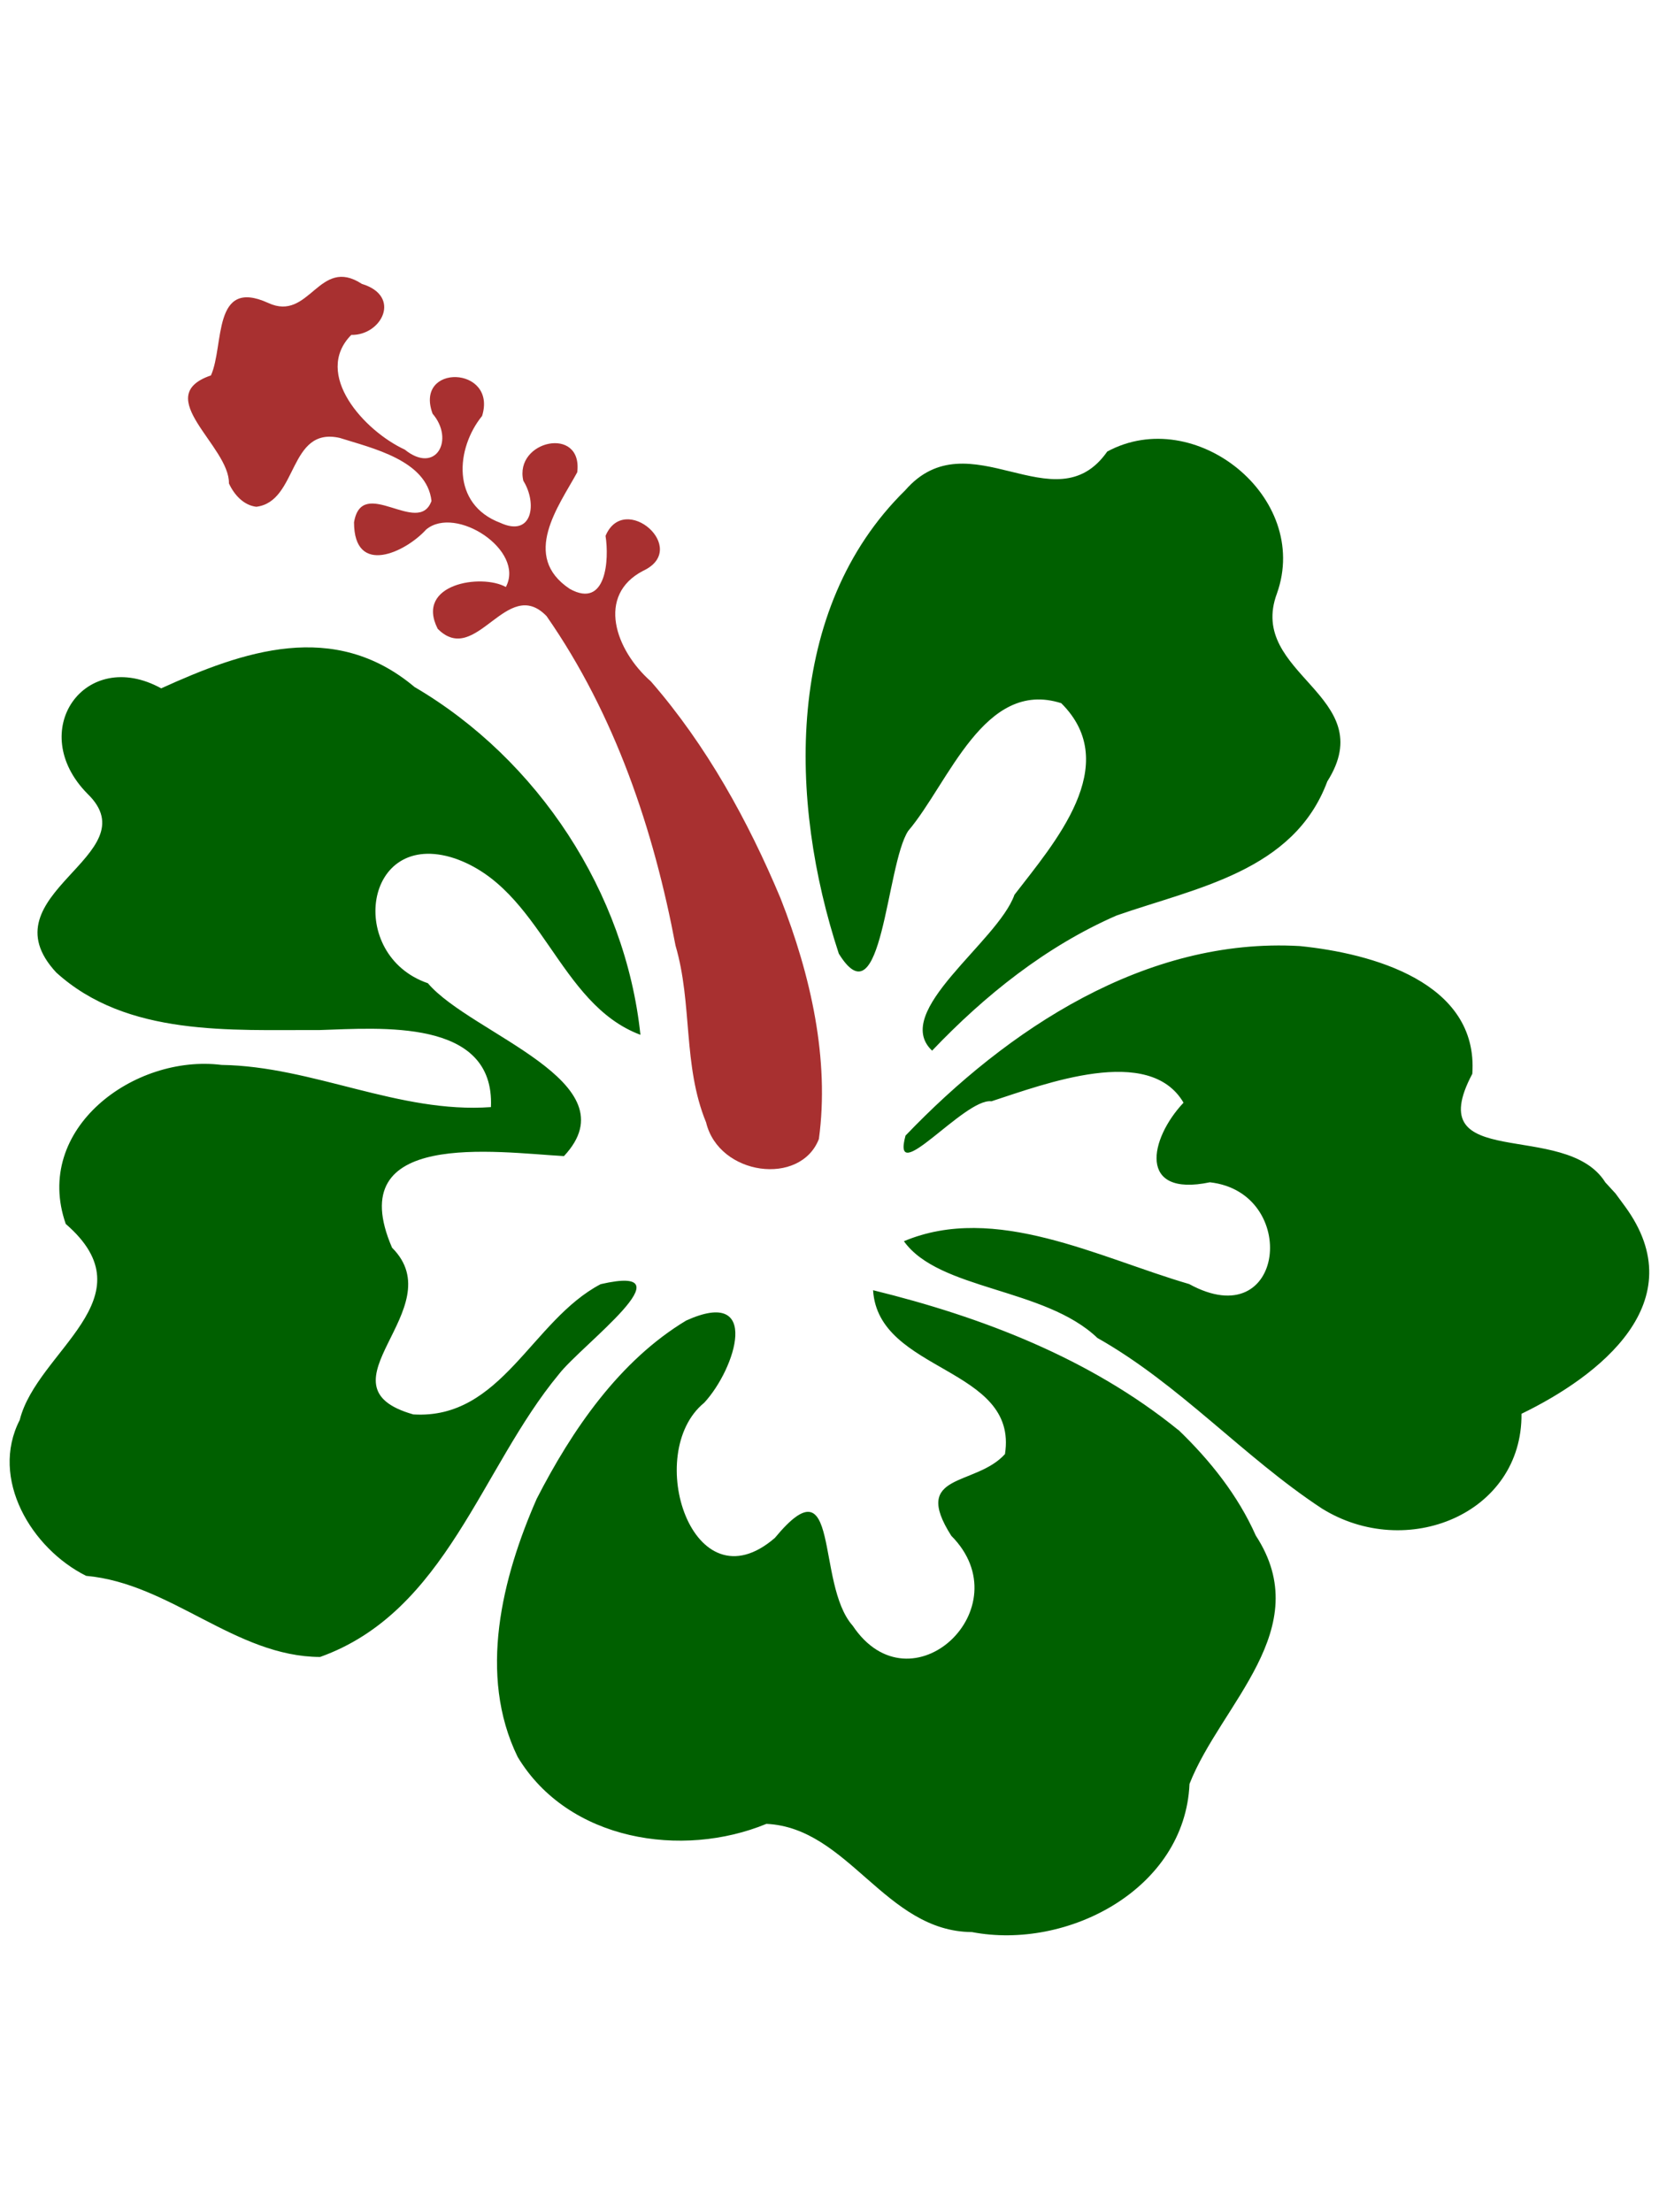 <svg xmlns="http://www.w3.org/2000/svg" width="600" height="800" viewBox="0 0 158.75 211.667"><path d="M21.906 46.265c.093-3.58-7.54-8.355-1.72-10.346 1.29-2.895.104-9.374 5.475-6.935 3.984 1.858 4.838-4.522 8.967-1.82 3.84 1.165 1.888 4.942-1.014 4.88-3.7 3.75 1.25 9.192 5.116 10.972 2.988 2.415 4.797-.95 2.664-3.433-1.782-4.842 6.223-4.57 4.737.217-2.503 3.08-2.997 8.442 1.75 10.227 3.07 1.408 3.545-1.87 2.197-4.026-.9-3.87 5.714-5.307 5.158-.813-1.75 3.215-5.43 8.032-.705 11.163 3.5 1.934 3.77-2.833 3.414-5.08 1.8-4.275 8.138 1.233 3.592 3.346-4.485 2.333-2.663 7.584.753 10.587 5.32 6.118 9.294 13.336 12.4 20.746 2.9 7.373 4.703 15.425 3.67 23.03-1.77 4.545-9.572 3.506-10.793-1.585-2.248-5.472-1.285-11.34-2.926-16.92-2.07-11-5.76-22.074-12.34-31.525-3.804-3.934-6.74 4.925-10.416 1.216-2.194-4.312 4.205-5.3 6.52-4 1.87-3.512-4.81-7.865-7.628-5.498-1.954 2.16-6.894 4.525-6.9-.69.758-4.555 6.17 1.4 7.412-2.046-.43-3.9-5.703-5.054-8.774-6.03-4.94-1.12-3.977 6.105-7.99 6.586-1.2-.138-2.117-1.14-2.616-2.23z" fill="#a83030"/><path d="M1.89 135.86c1.65-6.622 12.6-11.655 4.402-18.752C3.11 108 12.858 100.843 21.2 101.892c8.753.128 16.967 4.67 25.777 4.036.386-8.537-10.613-7.548-16.402-7.372-8.484-.034-18.415.652-25.193-5.506-6.98-7.514 9.072-11.2 2.998-17.093-5.957-6.016-.242-14.1 7.046-10.096 7.822-3.56 16.523-6.612 24.243-.127 11.816 6.93 20.182 19.662 21.613 33.277-7.916-2.96-9.424-14-17.78-16.884-8.74-2.878-10.354 9.277-2.557 11.95 4.13 4.872 19.67 9.437 13.02 16.54-6.464-.362-21.357-2.595-16.45 8.763 5.877 5.86-7.608 13.22 2.036 15.953 8.458.515 11.316-8.994 17.925-12.463 8.805-2.025-1.873 5.856-3.993 8.612-7.478 9.014-10.78 22.74-22.854 27.058-8.112-.027-14.3-7.04-22.387-7.762-5.23-2.61-9.244-9.29-6.35-14.92zm78.38-44.6c-4.81-14.626-5.235-32.977 6.35-44.347 6.093-7.013 14.32 3.454 19.332-3.708 8.376-4.53 19.523 4.36 16.238 13.58-2.9 7.777 10.036 9.736 4.82 17.982-3.213 8.624-12.576 10.175-20.168 12.83-6.75 2.95-12.598 7.627-17.648 12.93-3.956-3.716 6.28-10.4 7.88-14.915 3.763-4.902 10.425-12.416 4.478-18.33C94.16 64.92 90.8 74.923 86.9 79.51c-2.123 3.255-2.466 18.47-6.628 11.746zm32.486 45.566c-8.45-6.856-18.794-10.823-29.21-13.377.486 7.915 13.928 7.3 12.62 15.68-2.84 3.14-9.015 1.718-5.137 7.815 6.862 6.903-3.87 16.928-9.435 8.603-3.58-4.026-1.12-16.05-7.445-8.4-7.865 6.8-12.66-8.117-6.76-12.934 3.006-3.252 5.494-11.13-1.726-7.864-6.397 3.848-10.925 10.468-14.302 17.05-3.308 7.53-5.656 16.87-1.823 24.71 4.847 8.044 15.743 9.72 23.8 6.4 7.857.363 11.37 10.304 19.666 10.353 9.145 1.757 20.388-4.118 20.82-14.175 2.99-7.64 12.18-14.823 6.343-23.763-1.708-3.85-4.384-7.205-7.407-10.11zm40.83-23.74c-3.85-6.01-17.756-.83-12.7-10.343.605-8.777-9.647-11.533-16.5-12.222-14.762-.857-28 7.97-37.736 18.133-1.418 5.18 5.645-3.62 8.222-3.282 5.135-1.67 15.1-5.468 18.38.134-3.264 3.463-4.413 9.067 2.52 7.617 8.626.958 7.23 14.777-1.98 9.737-8.658-2.524-18.557-7.772-27.297-4.1 3.357 4.71 13.47 4.43 18.513 9.255 7.88 4.45 13.98 11.382 21.468 16.31 8.098 5.052 19.21.524 19.116-9.053 7.398-3.583 16.618-10.7 9.887-19.868l-.892-1.213-1.012-1.102z" fill="#006000"/></svg>